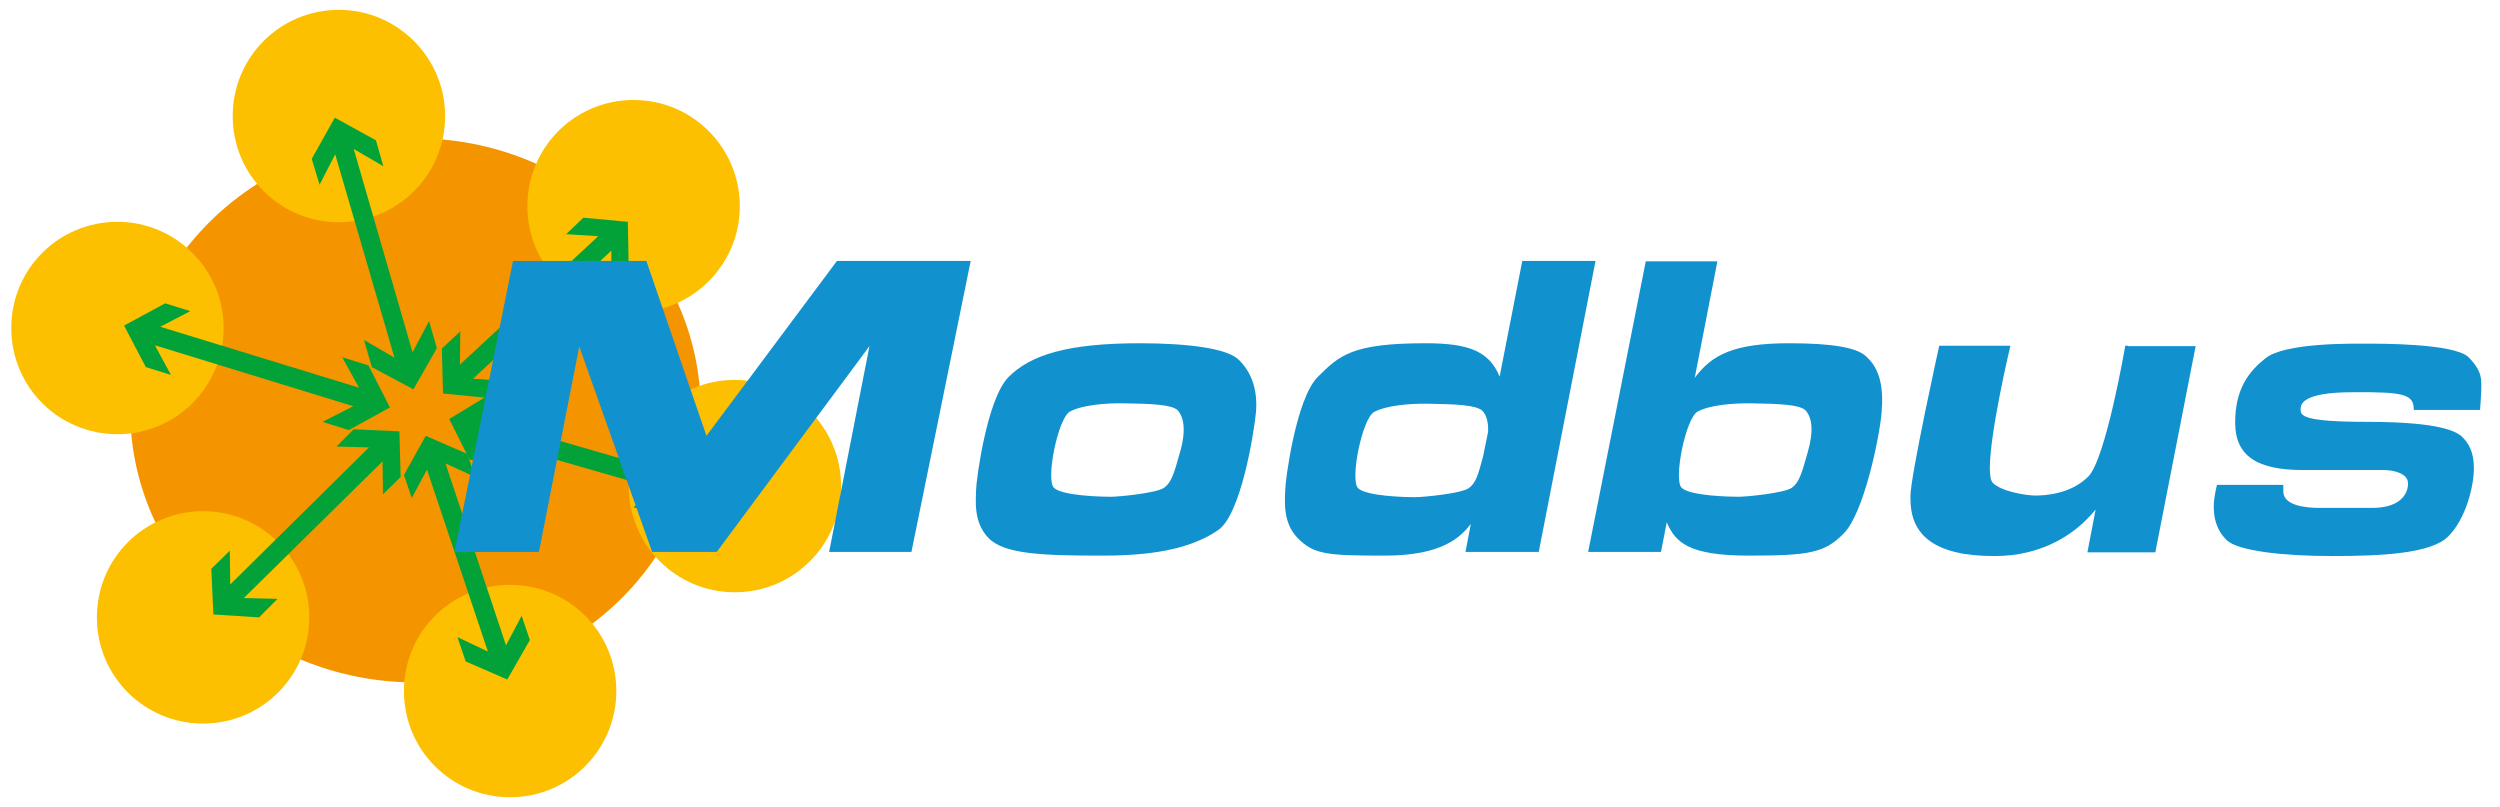 <svg width="127" height="41" viewBox="0 0 127 41" fill="none" xmlns="http://www.w3.org/2000/svg">
<g id="protocolos / modbus" clip-path="url(#clip0_183_9985)">
<path id="Vector" d="M35.596 20.845C35.596 13.213 29.114 7.024 21.106 7.024C13.097 7.024 6.615 13.213 6.615 20.845C6.615 28.477 13.097 34.666 21.106 34.666C29.114 34.645 35.596 28.477 35.596 20.845Z" fill="#F49500"/>
<path id="Vector_2" d="M22.612 5.895C22.612 8.864 20.207 11.289 17.217 11.289C14.227 11.289 11.822 8.885 11.822 5.895C11.822 2.905 14.227 0.5 17.217 0.5C20.186 0.5 22.612 2.926 22.612 5.895Z" fill="#FCC000"/>
<path id="Vector_3" d="M37.582 10.474C37.582 13.443 35.178 15.868 32.188 15.868C29.198 15.868 26.793 13.464 26.793 10.474C26.793 7.484 29.198 5.079 32.188 5.079C35.178 5.079 37.582 7.505 37.582 10.474Z" fill="#FCC000"/>
<path id="Vector_4" d="M42.727 24.692C42.727 27.662 40.322 30.087 37.332 30.087C34.342 30.087 31.938 27.682 31.938 24.692C31.938 21.702 34.342 19.298 37.332 19.298C40.322 19.319 42.727 21.723 42.727 24.692Z" fill="#FCC000"/>
<path id="Vector_5" d="M31.309 35.105C31.309 38.075 28.904 40.5 25.914 40.5C22.924 40.5 20.52 38.095 20.52 35.105C20.52 32.115 22.924 29.711 25.914 29.711C28.904 29.711 31.309 32.115 31.309 35.105Z" fill="#FCC000"/>
<path id="Vector_6" d="M15.711 31.363C15.711 34.332 13.307 36.757 10.316 36.757C7.326 36.757 4.922 34.353 4.922 31.363C4.922 28.372 7.326 25.968 10.316 25.968C13.307 25.968 15.711 28.393 15.711 31.363Z" fill="#FCC000"/>
<path id="Vector_7" d="M11.362 16.663C11.362 19.632 8.957 22.058 5.967 22.058C2.977 22.058 0.572 19.653 0.572 16.663C0.572 13.673 2.977 11.268 5.967 11.268C8.936 11.268 11.362 13.694 11.362 16.663Z" fill="#FCC000"/>
<path id="Vector_8" d="M22.192 17.688L21.795 16.308L20.959 17.897L17.969 7.567L19.474 8.446L19.098 7.128L17.007 5.978L15.836 8.069L16.233 9.387L17.028 7.839L20.039 18.169L18.491 17.27L18.889 18.649L21.001 19.779L22.192 17.688Z" fill="#03A239"/>
<path id="Vector_9" d="M24.785 20.218L25.705 19.36L24.032 19.235L31.058 12.732V14.363L31.936 13.548L31.895 11.268L29.636 11.059L28.758 11.896L30.389 12L23.363 18.524L23.384 16.83L22.443 17.709L22.506 19.988L24.785 20.218Z" fill="#03A239"/>
<path id="Vector_10" d="M13.16 31.363L14.101 30.422L12.386 30.38L19.433 23.438L19.454 25.111L20.353 24.232L20.29 21.911L17.969 21.807L17.091 22.685L18.743 22.727L11.696 29.69L11.675 27.975L10.734 28.895L10.839 31.216L13.16 31.363Z" fill="#03A239"/>
<path id="Vector_11" d="M18.721 18.566L17.383 18.148L18.24 19.695L8.141 16.6L9.667 15.806L8.392 15.409L6.301 16.538L7.409 18.649L8.684 19.047L7.869 17.541L17.947 20.636L16.379 21.43L17.717 21.849L19.808 20.699L18.721 18.566Z" fill="#03A239"/>
<path id="Vector_12" d="M26.918 32.513L26.5 31.279L25.705 32.784L22.631 23.542L24.137 24.232L23.74 23.061L21.628 22.141L20.52 24.128L20.917 25.299L21.691 23.856L24.785 33.098L23.238 32.366L23.656 33.6L25.768 34.52L26.918 32.513Z" fill="#03A239"/>
<path id="Vector_13" d="M34.383 22.831L33.129 22.455L33.902 23.981L24.535 21.263L25.957 20.427L24.786 20.092L22.82 21.284L23.845 23.333L25.016 23.689L24.263 22.204L33.631 24.901L32.167 25.759L33.422 26.135L35.366 24.901L34.383 22.831Z" fill="#03A239"/>
<path id="Vector_14" d="M23.092 28.038L26.061 13.255H32.836L35.888 22.141L42.517 13.255H49.312L46.301 28.038H42.12L44.169 17.583L36.411 28.038H33.128L29.427 17.604L27.378 28.038H23.092Z" fill="#1192CF"/>
<path id="Vector_15" d="M62.925 18.273C62.339 17.688 60.29 17.437 57.907 17.437C54.185 17.437 52.344 18.043 51.236 19.151C50.128 20.259 49.584 24.441 49.584 24.901C49.584 25.361 49.417 26.532 50.233 27.348C51.048 28.163 53.014 28.226 56.045 28.226C59.077 28.226 60.75 27.703 61.879 26.93C63.008 26.177 63.678 22.183 63.803 20.95C63.907 19.695 63.51 18.838 62.925 18.273ZM59.956 22.936C59.642 24.044 59.517 24.504 59.14 24.776C58.764 25.048 56.84 25.236 56.422 25.236C56.004 25.236 53.955 25.194 53.536 24.776C53.118 24.358 53.745 21.242 54.352 20.908C54.958 20.573 56.213 20.469 57.112 20.489C58.492 20.51 59.537 20.552 59.83 20.845C60.123 21.18 60.269 21.828 59.956 22.936Z" fill="#1192CF"/>
<path id="Vector_16" d="M77.332 13.255L76.181 19.13C75.638 17.834 74.613 17.437 72.418 17.437C68.696 17.437 68.048 18.043 66.939 19.151C65.831 20.259 65.288 24.441 65.288 24.901C65.288 25.361 65.12 26.532 65.936 27.348C66.751 28.163 67.4 28.226 70.348 28.226C73.296 28.226 74.216 27.264 74.718 26.616L74.446 28.038H78.168L81.053 13.255H77.332ZM74.613 24.797C74.237 25.069 72.313 25.257 71.874 25.257C71.435 25.257 69.407 25.215 68.989 24.797C68.57 24.379 69.198 21.263 69.804 20.929C70.41 20.594 71.665 20.489 72.564 20.51C73.944 20.531 74.99 20.573 75.303 20.866C75.492 21.054 75.617 21.41 75.596 21.932L75.345 23.166C75.094 24.128 74.969 24.546 74.613 24.797Z" fill="#1192CF"/>
<path id="Vector_17" d="M94.75 18.064C94.29 17.667 93.119 17.437 90.903 17.437C88.121 17.437 86.972 18.001 86.093 19.193L87.243 13.276H83.605L80.678 28.038H84.379L84.671 26.532C85.111 27.557 85.78 28.226 88.853 28.226C91.927 28.226 92.701 28.08 93.663 27.097C94.687 26.072 95.482 22.204 95.586 20.95C95.691 19.716 95.523 18.712 94.75 18.064ZM91.843 22.936C91.53 24.044 91.404 24.504 91.028 24.776C90.652 25.048 88.728 25.236 88.31 25.236C87.891 25.236 85.842 25.194 85.424 24.776C85.006 24.358 85.633 21.242 86.24 20.908C86.846 20.573 88.101 20.469 89 20.49C90.38 20.511 91.425 20.552 91.718 20.845C92.032 21.18 92.157 21.828 91.843 22.936Z" fill="#1192CF"/>
<path id="Vector_18" d="M108.11 17.562H107.964C107.964 17.562 106.981 23.312 106.082 24.211C105.183 25.11 103.865 25.173 103.405 25.173C102.945 25.173 101.691 24.985 101.231 24.525C100.666 23.94 101.9 18.524 102.13 17.562H98.513C98.513 17.562 97.049 24.191 97.049 25.215C97.049 26.031 97.132 27.536 99.391 28.059C99.913 28.184 100.541 28.247 101.314 28.247C101.921 28.247 102.485 28.184 102.987 28.059C104.744 27.641 105.852 26.637 106.458 25.884L106.04 28.059H109.49L111.539 17.583H108.11V17.562Z" fill="#1192CF"/>
<path id="Vector_19" d="M122.621 20.824H125.987C125.987 20.824 126.05 20.009 126.05 19.674C126.05 19.319 126.113 18.859 125.402 18.148C124.691 17.437 120.844 17.458 120.196 17.458C119.547 17.458 116.055 17.395 115.073 18.21C114.236 18.88 113.546 19.758 113.546 21.472C113.546 23.187 114.696 23.877 116.975 23.877H121.053C121.617 23.877 122.328 24.044 122.328 24.567C122.328 25.09 121.931 25.801 120.509 25.801H117.812C117.164 25.801 115.993 25.696 115.993 24.964V24.63H112.626C112.626 24.63 112.459 25.215 112.459 25.717C112.459 26.219 112.543 26.867 113.107 27.431C113.672 27.996 116.035 28.247 118.46 28.247C120.886 28.247 123.499 28.142 124.377 27.243C125.277 26.344 125.674 24.672 125.674 23.793C125.674 22.915 125.381 22.497 125.088 22.204C124.817 21.932 123.98 21.43 120.279 21.43C116.975 21.43 116.871 21.117 116.871 20.803C116.871 20.552 116.913 19.925 119.526 19.925C122.14 19.904 122.621 20.029 122.621 20.824Z" fill="#1192CF"/>
</g>
<defs>
<clipPath id="clip0_183_9985">
<rect width="125.48" height="40" fill="white" transform="translate(0.572 0.5)"/>
</clipPath>
</defs>
</svg>
